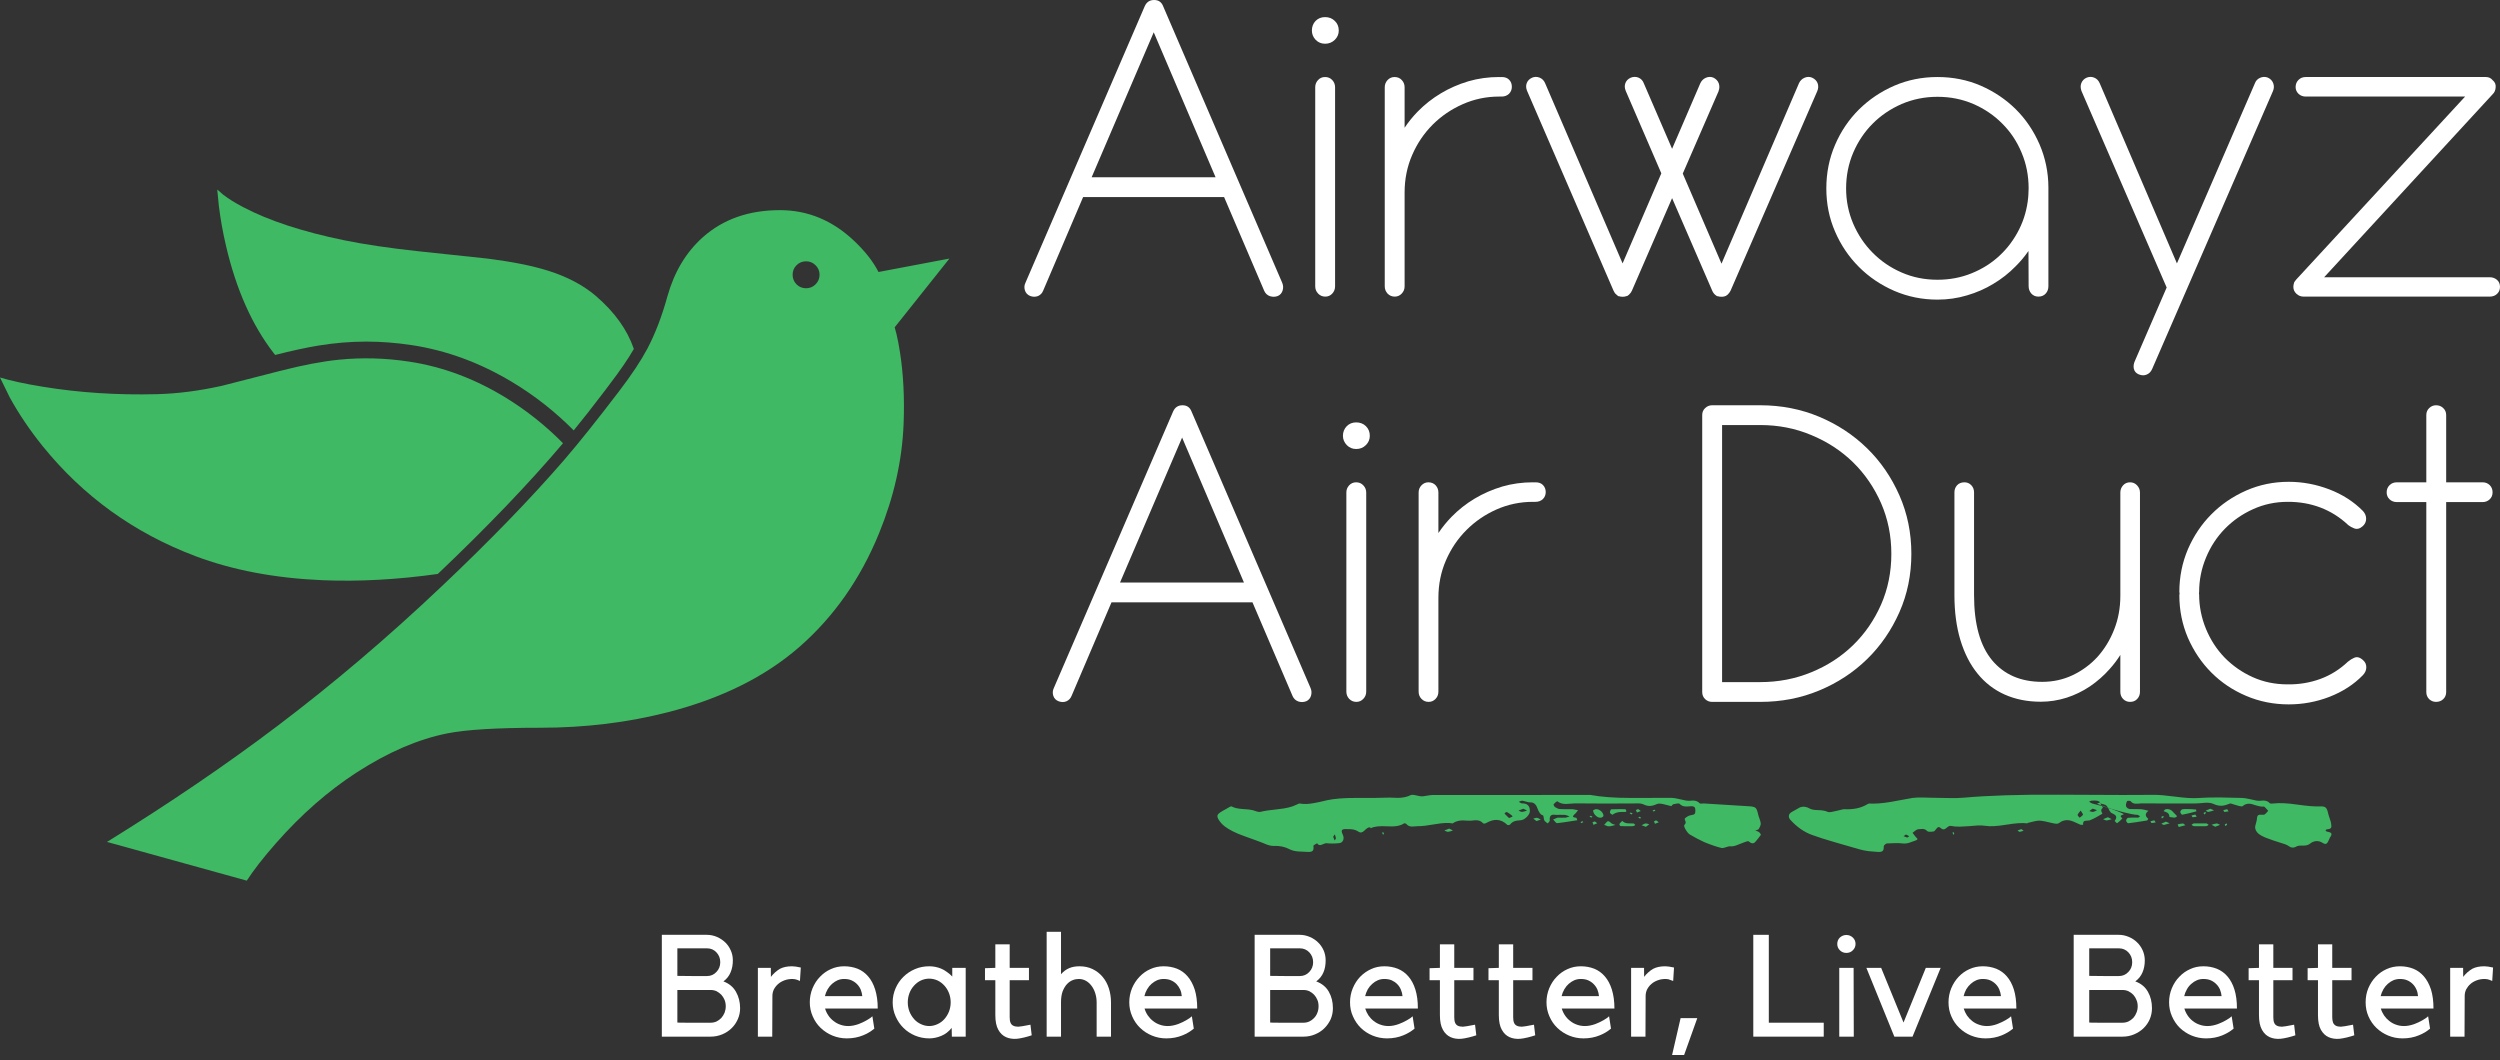 <svg width="158" height="67" viewBox="0 0 158 67" fill="none" xmlns="http://www.w3.org/2000/svg">
<rect x="0" y="0" width="158" height="67" fill="#333333" stroke="none"/>
<path d="M93.909 52.023C94.158 51.879 94.389 51.81 94.6 51.818C94.835 51.828 95.055 51.932 95.259 52.129C95.276 52.143 95.306 52.148 95.349 52.145C95.394 52.138 95.424 52.125 95.438 52.108C95.516 52.009 95.607 51.941 95.713 51.902C95.8 51.87 95.916 51.851 96.061 51.844C96.212 51.84 96.356 51.77 96.493 51.633C96.627 51.499 96.692 51.367 96.688 51.237C96.685 50.921 96.516 50.766 96.182 50.773C96.157 50.773 96.126 50.761 96.087 50.736C96.041 50.708 96.008 50.687 95.987 50.673C96.015 50.666 96.055 50.65 96.108 50.625C96.154 50.608 96.192 50.601 96.224 50.604C96.27 50.611 96.353 50.632 96.472 50.668C96.574 50.699 96.655 50.713 96.715 50.71C96.922 50.699 97.072 50.822 97.163 51.079C97.261 51.353 97.381 51.505 97.522 51.533C97.536 51.536 97.548 51.577 97.559 51.654C97.569 51.749 97.583 51.812 97.601 51.844C97.618 51.879 97.65 51.914 97.696 51.949C97.724 51.97 97.764 52 97.817 52.039C97.905 51.951 97.947 51.889 97.944 51.854C97.933 51.717 97.951 51.62 97.996 51.564C98.049 51.498 98.144 51.475 98.281 51.496C98.316 51.503 98.362 51.505 98.418 51.501L98.55 51.496C98.765 51.496 98.884 51.498 98.909 51.501C98.976 51.511 99.072 51.545 99.199 51.601C99.058 51.647 98.979 51.672 98.962 51.675C98.933 51.679 98.844 51.68 98.693 51.68L98.555 51.675C98.503 51.672 98.459 51.673 98.424 51.68C98.41 51.684 98.322 51.721 98.16 51.791C98.188 51.819 98.232 51.87 98.292 51.944C98.341 52 98.382 52.027 98.413 52.023C98.606 52.006 99.03 51.944 99.684 51.839C99.67 51.796 99.66 51.765 99.653 51.744C99.642 51.709 99.632 51.689 99.621 51.686C99.508 51.668 99.443 51.65 99.426 51.633C99.394 51.601 99.426 51.541 99.521 51.453C99.556 51.425 99.593 51.387 99.632 51.337C99.656 51.309 99.69 51.265 99.732 51.206L99.4 51.142C99.037 51.146 98.766 51.142 98.587 51.132C98.503 51.128 98.401 51.088 98.281 51.011C98.257 50.993 98.232 50.961 98.207 50.916C98.186 50.87 98.179 50.842 98.186 50.831C98.218 50.792 98.264 50.748 98.323 50.699C98.383 50.654 98.417 50.634 98.424 50.641C98.568 50.757 98.752 50.813 98.978 50.81C99.104 50.806 99.292 50.794 99.542 50.773C100.041 50.78 100.657 50.784 101.388 50.784C101.796 50.784 102.409 50.782 103.229 50.778C103.299 50.782 103.406 50.78 103.551 50.773C103.674 50.777 103.77 50.794 103.841 50.826C103.995 50.903 104.14 50.94 104.273 50.937C104.4 50.933 104.547 50.893 104.716 50.815C104.811 50.777 104.954 50.78 105.143 50.826C105.446 50.907 105.604 50.947 105.618 50.947C105.632 50.951 105.652 50.933 105.676 50.894C105.708 50.856 105.731 50.835 105.745 50.831C105.79 50.824 105.87 50.808 105.982 50.784C106.074 50.77 106.132 50.777 106.156 50.805C106.251 50.91 106.374 50.965 106.525 50.968C106.61 50.972 106.738 50.967 106.91 50.952C107.009 50.956 107.074 50.981 107.106 51.026C107.134 51.065 107.148 51.132 107.148 51.227C107.148 51.322 107.136 51.389 107.111 51.427C107.079 51.469 107.014 51.498 106.916 51.511C106.754 51.529 106.608 51.603 106.478 51.733C106.464 51.747 106.476 51.8 106.515 51.891C106.554 51.979 106.536 52.057 106.462 52.123C106.413 52.166 106.438 52.269 106.536 52.435C106.631 52.596 106.726 52.704 106.821 52.756C106.919 52.809 107.065 52.89 107.259 52.999C107.431 53.09 107.58 53.164 107.707 53.221C108.136 53.396 108.503 53.521 108.809 53.595C108.862 53.605 108.948 53.59 109.068 53.547C109.194 53.502 109.286 53.481 109.342 53.484C109.465 53.502 109.606 53.479 109.764 53.416C110.003 53.321 110.133 53.27 110.154 53.263C110.197 53.252 110.265 53.227 110.36 53.189C110.437 53.161 110.488 53.155 110.513 53.173C110.608 53.25 110.685 53.291 110.745 53.294C110.819 53.305 110.891 53.266 110.961 53.178C110.975 53.161 111.03 53.094 111.125 52.978C111.192 52.897 111.244 52.827 111.283 52.767C111.29 52.753 111.28 52.725 111.251 52.682C111.22 52.637 111.19 52.603 111.162 52.582C111.137 52.565 111.1 52.547 111.051 52.529C110.998 52.512 110.958 52.498 110.93 52.487C110.958 52.477 111 52.465 111.056 52.45C111.106 52.436 111.137 52.417 111.151 52.392C111.246 52.238 111.288 52.116 111.278 52.028C111.271 51.962 111.246 51.868 111.204 51.749C111.155 51.619 111.125 51.526 111.114 51.469C111.072 51.262 111.019 51.127 110.956 51.063C110.889 51.003 110.759 50.968 110.566 50.958C109.279 50.88 108.314 50.821 107.67 50.778L107.522 50.789C107.463 50.789 107.426 50.78 107.412 50.763C107.313 50.654 107.178 50.597 107.005 50.594C106.812 50.615 106.668 50.617 106.573 50.599C106.531 50.592 106.378 50.559 106.114 50.499C105.928 50.453 105.775 50.428 105.655 50.425C104.512 50.428 103.654 50.43 103.081 50.43C102.051 50.43 101.195 50.367 100.512 50.24L90.517 50.246C90.443 50.246 90.331 50.26 90.18 50.288C90.028 50.316 89.914 50.33 89.837 50.33C89.784 50.33 89.661 50.307 89.467 50.261C89.32 50.226 89.213 50.224 89.146 50.256C88.924 50.369 88.65 50.425 88.323 50.425C87.957 50.407 87.683 50.404 87.5 50.414C87.31 50.428 86.707 50.434 85.691 50.43C84.952 50.427 84.348 50.474 83.876 50.573C83.507 50.664 83.226 50.726 83.032 50.757C82.698 50.821 82.406 50.829 82.157 50.784C82.111 50.777 82.034 50.803 81.925 50.863C81.661 50.996 81.29 51.088 80.812 51.137C80.239 51.197 79.861 51.253 79.678 51.306C79.618 51.323 79.539 51.318 79.441 51.29C79.328 51.251 79.243 51.223 79.187 51.206C79.075 51.174 78.85 51.148 78.512 51.127C78.224 51.109 78.001 51.056 77.842 50.968C77.818 50.954 77.774 50.965 77.71 51C77.633 51.046 77.579 51.077 77.547 51.095C77.35 51.2 77.204 51.285 77.109 51.348C77.014 51.415 76.96 51.476 76.946 51.533C76.928 51.606 76.954 51.7 77.025 51.812C77.127 51.974 77.253 52.113 77.404 52.229C77.693 52.447 78.092 52.647 78.602 52.83C79.34 53.094 79.757 53.247 79.852 53.289C80.116 53.412 80.33 53.47 80.495 53.463C80.868 53.446 81.2 53.514 81.492 53.669C81.644 53.746 81.826 53.794 82.041 53.811C82.164 53.822 82.349 53.831 82.595 53.838C82.76 53.852 82.874 53.836 82.938 53.79C83.011 53.737 83.034 53.627 83.006 53.458C83.003 53.433 83.08 53.379 83.238 53.294C83.312 53.407 83.407 53.438 83.523 53.389C83.692 53.319 83.788 53.286 83.813 53.289C84.056 53.317 84.325 53.317 84.62 53.289C84.747 53.279 84.835 53.219 84.884 53.11C84.933 52.997 84.924 52.872 84.858 52.735C84.801 52.619 84.784 52.535 84.805 52.482C84.829 52.426 84.903 52.398 85.026 52.398C85.241 52.398 85.381 52.403 85.448 52.413C85.603 52.431 85.74 52.482 85.86 52.566C85.976 52.647 86.099 52.623 86.229 52.493C86.376 52.345 86.493 52.276 86.577 52.287C86.591 52.29 86.61 52.31 86.635 52.345C86.842 52.232 87.192 52.192 87.685 52.224C88.152 52.255 88.499 52.196 88.724 52.044C88.741 52.03 88.768 52.028 88.803 52.039C88.841 52.046 88.868 52.058 88.882 52.076C88.97 52.185 89.091 52.239 89.246 52.239C89.33 52.239 89.46 52.231 89.636 52.213C89.837 52.22 90.197 52.178 90.718 52.087C91.175 52.006 91.539 51.99 91.809 52.039C92.031 51.877 92.337 51.819 92.727 51.865C92.84 51.879 93.014 51.87 93.249 51.839C93.457 51.831 93.618 51.897 93.735 52.034C93.749 52.048 93.775 52.053 93.814 52.05C93.852 52.046 93.884 52.037 93.909 52.023ZM95.18 51.337C95.208 51.32 95.229 51.315 95.243 51.322C95.335 51.374 95.445 51.453 95.575 51.559C95.579 51.562 95.582 51.573 95.586 51.591C95.586 51.605 95.584 51.614 95.581 51.617L95.37 51.701L95.101 51.438C95.097 51.434 95.095 51.424 95.095 51.406C95.095 51.392 95.097 51.383 95.101 51.38C95.118 51.373 95.145 51.359 95.18 51.337ZM96.198 51.311C96.166 51.315 96.129 51.306 96.087 51.285C96.034 51.257 95.996 51.237 95.971 51.227L96.277 51.111L96.509 51.227C96.439 51.251 96.388 51.269 96.356 51.279C96.293 51.297 96.24 51.308 96.198 51.311ZM84.293 52.825C84.339 52.765 84.362 52.733 84.362 52.73C84.362 52.737 84.376 52.781 84.404 52.862C84.421 52.911 84.43 52.95 84.43 52.978C84.43 52.999 84.42 53.022 84.399 53.046C84.374 53.078 84.356 53.101 84.346 53.115C84.293 52.992 84.265 52.918 84.261 52.894C84.258 52.876 84.269 52.853 84.293 52.825Z" fill="#3FB964"/>
<path d="M133.22 51.047L132.809 50.905L132.835 50.942L133.231 51.058L133.22 51.047Z" fill="#3FB964"/>
<path d="M133.231 51.058C133.255 51.104 133.289 51.169 133.331 51.253C133.369 51.32 133.412 51.364 133.457 51.385C133.609 51.452 133.7 51.517 133.732 51.58C133.767 51.657 133.739 51.759 133.647 51.886C133.739 51.988 133.79 52.035 133.8 52.028C133.937 51.926 134.048 51.825 134.133 51.722C134.101 51.691 134.073 51.661 134.048 51.633C134.006 51.577 134.031 51.534 134.122 51.506C134.203 51.482 134.231 51.461 134.206 51.443C134.15 51.401 133.907 51.299 133.478 51.137L133.231 51.058Z" fill="#3FB964"/>
<path d="M146.612 50.963C146.313 50.981 145.83 50.942 145.162 50.847C144.543 50.759 144.059 50.736 143.711 50.778C143.563 50.796 143.477 50.791 143.453 50.763C143.354 50.654 143.219 50.597 143.047 50.594C142.853 50.615 142.711 50.617 142.619 50.599C142.588 50.592 142.435 50.559 142.16 50.499C141.974 50.457 141.821 50.434 141.702 50.43C140.995 50.409 140.529 50.399 140.304 50.399C139.78 50.395 139.316 50.407 138.911 50.436C138.574 50.46 138.104 50.432 137.503 50.351C136.856 50.267 136.388 50.228 136.1 50.235C135.509 50.249 133.51 50.246 130.103 50.225C127.666 50.211 125.667 50.274 124.106 50.414C123.856 50.436 123.541 50.443 123.161 50.436C122.743 50.425 122.428 50.42 122.217 50.42C121.918 50.413 121.693 50.407 121.542 50.404C121.271 50.397 121.046 50.406 120.867 50.43C120.266 50.543 119.814 50.625 119.511 50.678C118.977 50.77 118.518 50.805 118.135 50.784C118.114 50.78 118.063 50.801 117.982 50.847C117.609 51.069 117.14 51.167 116.573 51.142C116.521 51.139 116.452 51.149 116.368 51.174C116.255 51.206 116.185 51.223 116.157 51.227C115.999 51.265 115.879 51.292 115.798 51.306C115.657 51.337 115.554 51.336 115.487 51.301C115.36 51.241 115.167 51.207 114.907 51.2C114.657 51.193 114.486 51.163 114.395 51.111C114.177 50.981 113.968 50.951 113.767 51.021C113.546 51.148 113.374 51.244 113.25 51.311C113.127 51.378 113.062 51.464 113.055 51.57C113.052 51.654 113.083 51.735 113.15 51.812C113.572 52.276 114.038 52.598 114.548 52.778C114.935 52.918 115.427 53.075 116.025 53.247C116.96 53.514 117.454 53.657 117.507 53.674C117.686 53.727 117.885 53.767 118.103 53.795C118.223 53.809 118.421 53.825 118.699 53.843C118.84 53.85 118.936 53.827 118.989 53.774C119.038 53.722 119.06 53.627 119.053 53.489C119.049 53.461 119.074 53.425 119.126 53.379C119.176 53.333 119.22 53.308 119.258 53.305C119.698 53.277 120.027 53.277 120.245 53.305C120.378 53.322 120.522 53.307 120.677 53.258C120.765 53.233 120.897 53.185 121.073 53.115C121.164 53.083 121.198 53.045 121.173 52.999C121.12 52.95 121.085 52.913 121.067 52.888L120.872 52.635C120.911 52.61 120.969 52.565 121.046 52.498C121.113 52.445 121.173 52.415 121.226 52.408C121.405 52.394 121.503 52.387 121.521 52.387C121.634 52.398 121.728 52.445 121.806 52.53C121.852 52.575 121.989 52.581 122.217 52.545C122.245 52.542 122.309 52.475 122.407 52.345C122.477 52.25 122.56 52.246 122.655 52.334C122.768 52.44 122.878 52.445 122.987 52.35C123.117 52.231 123.218 52.18 123.288 52.197C123.45 52.232 123.641 52.248 123.863 52.245C123.947 52.245 124.144 52.234 124.454 52.213C124.57 52.206 124.739 52.192 124.96 52.171C125.15 52.16 125.322 52.167 125.477 52.192C125.776 52.241 126.212 52.218 126.785 52.123C127.372 52.025 127.812 51.995 128.104 52.034C128.118 52.037 128.142 52.027 128.178 52.002C128.526 51.907 128.765 51.861 128.895 51.865C129.028 51.865 129.315 51.919 129.755 52.029C129.937 52.071 130.055 52.071 130.108 52.029C130.323 51.863 130.555 51.803 130.804 51.849C130.931 51.874 131.151 51.962 131.464 52.113C131.485 52.123 131.515 52.129 131.553 52.129H131.653C131.636 51.977 131.678 51.893 131.78 51.876C131.836 51.865 131.931 51.856 132.065 51.849C132.286 51.761 132.555 51.621 132.872 51.427C132.847 51.382 132.826 51.334 132.809 51.285C132.78 51.183 132.812 51.107 132.904 51.058L132.835 50.942C132.705 50.903 132.499 50.849 132.218 50.778C132.204 50.775 132.14 50.74 132.028 50.673C132.035 50.669 132.06 50.655 132.102 50.631C132.13 50.617 132.153 50.608 132.17 50.604C132.311 50.59 132.427 50.59 132.519 50.604C132.55 50.608 132.587 50.62 132.629 50.641C132.65 50.652 132.686 50.669 132.735 50.694C132.661 50.74 132.603 50.768 132.561 50.778C132.536 50.782 132.533 50.789 132.55 50.8C132.578 50.817 132.664 50.852 132.809 50.905L132.735 50.778C132.78 50.792 132.851 50.81 132.946 50.831C133.03 50.852 133.09 50.88 133.125 50.916C133.157 50.947 133.188 50.991 133.22 51.047L133.478 51.137C134.034 51.295 134.442 51.399 134.702 51.448C134.836 51.476 134.971 51.494 135.108 51.501C135.126 51.505 135.175 51.533 135.256 51.585C135.196 51.642 135.152 51.672 135.124 51.675C134.843 51.668 134.632 51.672 134.491 51.686C134.467 51.689 134.44 51.712 134.412 51.754C134.38 51.8 134.366 51.837 134.37 51.865C134.37 51.893 134.387 51.928 134.423 51.971C134.458 52.013 134.486 52.032 134.507 52.029C134.788 51.997 135.184 51.939 135.694 51.854C135.715 51.851 135.74 51.814 135.768 51.744C135.557 51.575 135.562 51.408 135.783 51.243C135.576 51.183 135.421 51.149 135.319 51.142C135.245 51.139 135.124 51.137 134.955 51.137C134.801 51.141 134.681 51.139 134.597 51.132C134.554 51.125 134.509 51.105 134.46 51.074C134.41 51.035 134.38 50.998 134.37 50.963C134.345 50.872 134.365 50.763 134.428 50.636C134.435 50.618 134.47 50.61 134.533 50.61C134.6 50.61 134.641 50.618 134.655 50.636C134.736 50.738 134.843 50.791 134.976 50.794C135.054 50.798 135.168 50.791 135.319 50.773C135.407 50.777 135.798 50.778 136.49 50.778H138.743C138.873 50.778 139.075 50.764 139.349 50.736C139.585 50.722 139.768 50.747 139.898 50.81C140.084 50.898 140.265 50.935 140.441 50.921C140.575 50.91 140.74 50.865 140.937 50.784C140.961 50.777 141 50.782 141.053 50.8C141.123 50.824 141.165 50.838 141.179 50.842C141.246 50.856 141.353 50.887 141.501 50.937C141.628 50.972 141.709 50.974 141.744 50.942C141.92 50.787 142.141 50.755 142.408 50.847C142.739 50.956 142.955 50.998 143.057 50.974C143.089 50.967 143.134 50.998 143.194 51.069C143.229 51.107 143.282 51.165 143.352 51.243C143.3 51.302 143.259 51.348 143.231 51.38C143.182 51.432 143.136 51.469 143.094 51.49H142.814C142.702 51.494 142.644 51.573 142.64 51.728C142.64 51.788 142.618 51.895 142.572 52.05C142.53 52.18 142.516 52.28 142.53 52.35C142.558 52.491 142.637 52.612 142.767 52.714C142.862 52.788 142.994 52.86 143.163 52.93C143.391 53.025 143.811 53.168 144.423 53.358C144.501 53.382 144.608 53.44 144.745 53.532C144.872 53.592 145.003 53.579 145.141 53.495C145.204 53.453 145.336 53.435 145.536 53.442C145.726 53.449 145.872 53.412 145.974 53.331C146.248 53.117 146.526 53.099 146.807 53.279C146.937 53.367 147.036 53.354 147.103 53.242C147.141 53.178 147.192 53.073 147.256 52.925C147.33 52.827 147.359 52.749 147.345 52.693C147.328 52.633 147.254 52.593 147.124 52.572C147.036 52.558 146.988 52.528 146.981 52.482C146.978 52.44 147.022 52.415 147.113 52.408C147.247 52.398 147.322 52.35 147.34 52.266C147.347 52.238 147.342 52.159 147.324 52.029C147.314 51.958 147.287 51.867 147.245 51.754C147.196 51.621 147.166 51.527 147.155 51.475C147.113 51.26 147.061 51.12 146.997 51.053C146.927 50.982 146.799 50.953 146.612 50.963ZM132.281 51.311C132.25 51.315 132.211 51.309 132.165 51.295C132.112 51.278 132.072 51.265 132.044 51.258L132.255 51.105L132.529 51.2C132.473 51.232 132.432 51.255 132.408 51.269C132.359 51.294 132.316 51.308 132.281 51.311ZM131.374 51.38C131.399 51.352 131.441 51.301 131.501 51.227C131.529 51.276 131.566 51.334 131.611 51.401C131.639 51.447 131.65 51.476 131.643 51.49C131.625 51.522 131.594 51.556 131.548 51.591C131.495 51.629 131.457 51.659 131.432 51.68C131.393 51.638 131.365 51.606 131.348 51.585C131.316 51.547 131.302 51.519 131.305 51.501C131.312 51.469 131.335 51.429 131.374 51.38ZM120.661 52.846C120.63 52.871 120.607 52.89 120.593 52.904C120.565 52.925 120.542 52.934 120.524 52.93C120.499 52.927 120.426 52.899 120.303 52.846L120.461 52.74L120.661 52.846Z" fill="#3FB964"/>
<path d="M138.458 51.137C138.31 51.133 138.208 51.132 138.152 51.132C138.057 51.132 137.979 51.137 137.92 51.148C137.892 51.155 137.863 51.178 137.835 51.216C137.807 51.255 137.793 51.29 137.793 51.322C137.793 51.35 137.811 51.387 137.846 51.432C137.877 51.475 137.902 51.494 137.92 51.49C138.155 51.445 138.451 51.374 138.806 51.279C138.809 51.279 138.806 51.241 138.795 51.163L138.458 51.137Z" fill="#3FB964"/>
<path d="M101.172 51.253C101.063 51.165 100.952 51.128 100.84 51.142C100.815 51.146 100.787 51.156 100.755 51.174C100.72 51.195 100.695 51.209 100.681 51.216C100.695 51.353 100.757 51.468 100.866 51.559C100.968 51.654 101.077 51.693 101.193 51.675C101.221 51.672 101.253 51.656 101.288 51.628C101.323 51.599 101.341 51.577 101.341 51.559C101.334 51.443 101.277 51.341 101.172 51.253Z" fill="#3FB964"/>
<path d="M101.831 51.448C101.877 51.483 101.905 51.498 101.915 51.49C102.024 51.406 102.155 51.352 102.306 51.327C102.401 51.313 102.541 51.309 102.728 51.316C102.738 51.316 102.751 51.308 102.765 51.29C102.782 51.276 102.789 51.265 102.786 51.258C102.768 51.188 102.745 51.149 102.717 51.142C102.678 51.139 102.561 51.137 102.364 51.137C102.068 51.137 101.891 51.141 101.831 51.148C101.813 51.151 101.794 51.179 101.773 51.232C101.752 51.285 101.743 51.327 101.747 51.359C101.75 51.383 101.778 51.413 101.831 51.448Z" fill="#3FB964"/>
<path d="M136.875 51.142C136.854 51.146 136.83 51.162 136.801 51.19C136.773 51.225 136.752 51.25 136.738 51.264C136.861 51.306 136.944 51.341 136.986 51.369C137.063 51.425 137.104 51.508 137.107 51.617C137.107 51.635 137.211 51.654 137.419 51.675C137.45 51.675 137.499 51.657 137.566 51.622C137.577 51.587 137.579 51.566 137.572 51.559C137.445 51.422 137.348 51.322 137.281 51.258C137.158 51.149 137.023 51.111 136.875 51.142Z" fill="#3FB964"/>
<path d="M102.364 52.15C102.385 52.185 102.402 52.204 102.416 52.208C102.455 52.215 102.573 52.218 102.77 52.218C103.012 52.218 103.158 52.217 103.208 52.213C103.229 52.21 103.253 52.201 103.281 52.187C103.296 52.176 103.318 52.16 103.35 52.139C103.325 52.111 103.306 52.09 103.292 52.076C103.271 52.055 103.252 52.044 103.234 52.044C103.069 52.044 102.946 52.041 102.865 52.034C102.724 52.02 102.612 51.969 102.527 51.881C102.429 51.972 102.369 52.035 102.348 52.071C102.341 52.085 102.346 52.111 102.364 52.15Z" fill="#3FB964"/>
<path d="M139.001 52.218C139.247 52.218 139.395 52.217 139.444 52.213C139.476 52.21 139.523 52.181 139.586 52.129C139.555 52.104 139.532 52.087 139.518 52.076C139.49 52.055 139.465 52.042 139.444 52.039C139.177 52.035 138.91 52.035 138.642 52.039C138.625 52.042 138.602 52.055 138.574 52.076C138.546 52.101 138.523 52.118 138.505 52.129C138.512 52.132 138.535 52.15 138.574 52.181C138.602 52.199 138.625 52.21 138.642 52.213C138.684 52.217 138.804 52.218 139.001 52.218Z" fill="#3FB964"/>
<path d="M101.646 51.902C101.597 51.898 101.546 51.934 101.493 52.007L101.383 52.134L101.609 52.218H101.778L102.095 52.134C102.024 52.109 101.972 52.092 101.937 52.081C101.877 52.06 101.835 52.035 101.81 52.007C101.747 51.941 101.692 51.905 101.646 51.902Z" fill="#3FB964"/>
<path d="M97.026 51.701C96.973 51.719 96.933 51.731 96.904 51.738L97.105 51.891L97.379 51.796L97.263 51.733C97.218 51.705 97.177 51.689 97.142 51.686C97.11 51.682 97.072 51.687 97.026 51.701Z" fill="#3FB964"/>
<path d="M133.22 51.649L132.914 51.77C132.921 51.773 132.96 51.791 133.03 51.823C133.076 51.844 133.113 51.853 133.141 51.849C133.183 51.849 133.236 51.839 133.299 51.818L133.457 51.77L133.22 51.649Z" fill="#3FB964"/>
<path d="M139.755 51.269C139.794 51.258 139.852 51.241 139.929 51.216L139.687 51.111L139.402 51.232C139.423 51.242 139.453 51.262 139.492 51.29C139.527 51.308 139.555 51.315 139.576 51.311C139.625 51.304 139.685 51.29 139.755 51.269Z" fill="#3FB964"/>
<path d="M136.764 52.134C136.8 52.13 136.919 52.097 137.123 52.034L136.881 51.928L136.596 52.055C136.599 52.058 136.629 52.076 136.685 52.108C136.721 52.129 136.747 52.138 136.764 52.134Z" fill="#3FB964"/>
<path d="M103.872 52.092C103.791 52.13 103.749 52.151 103.746 52.155L104.02 52.255L104.231 52.097C104.126 52.055 104.046 52.037 103.994 52.044C103.958 52.048 103.918 52.064 103.872 52.092Z" fill="#3FB964"/>
<path d="M137.793 52.065C137.702 52.083 137.647 52.093 137.63 52.097L137.693 52.266L138.115 52.155L138.036 52.086C138.004 52.058 137.978 52.044 137.957 52.044C137.914 52.044 137.86 52.051 137.793 52.065Z" fill="#3FB964"/>
<path d="M91.588 52.366L91.282 52.487C91.31 52.498 91.349 52.516 91.398 52.54C91.444 52.561 91.481 52.572 91.509 52.572C91.551 52.568 91.604 52.558 91.667 52.54C91.702 52.529 91.755 52.512 91.825 52.487L91.588 52.366Z" fill="#3FB964"/>
<path d="M139.924 52.076C139.854 52.1 139.801 52.118 139.766 52.129L140.003 52.25L140.304 52.129C140.255 52.104 140.218 52.085 140.193 52.071C140.147 52.05 140.109 52.041 140.077 52.044C140.035 52.048 139.984 52.058 139.924 52.076Z" fill="#3FB964"/>
<path d="M140.842 51.279C140.796 51.188 140.766 51.142 140.752 51.142C140.735 51.142 140.655 51.162 140.515 51.2C140.522 51.214 140.532 51.237 140.546 51.269C140.56 51.297 140.573 51.311 140.583 51.311C140.611 51.315 140.698 51.304 140.842 51.279Z" fill="#3FB964"/>
<path d="M138.827 51.617C138.781 51.526 138.751 51.48 138.737 51.48C138.723 51.48 138.646 51.499 138.505 51.538C138.512 51.552 138.523 51.575 138.537 51.606C138.551 51.635 138.563 51.649 138.574 51.649C138.602 51.652 138.686 51.642 138.827 51.617Z" fill="#3FB964"/>
<path d="M136.237 51.981C136.191 51.89 136.162 51.844 136.148 51.844C136.13 51.844 136.051 51.863 135.91 51.902C135.917 51.916 135.928 51.939 135.942 51.971C135.956 51.999 135.968 52.013 135.979 52.013C136.007 52.016 136.093 52.006 136.237 51.981Z" fill="#3FB964"/>
<path d="M127.734 52.403C127.706 52.407 127.631 52.435 127.508 52.487C127.525 52.498 127.548 52.516 127.576 52.54C127.604 52.561 127.627 52.572 127.645 52.572C127.676 52.568 127.715 52.559 127.761 52.545C127.845 52.517 127.889 52.503 127.893 52.503C127.851 52.471 127.821 52.449 127.803 52.435C127.775 52.41 127.752 52.399 127.734 52.403Z" fill="#3FB964"/>
<path d="M103.614 51.19C103.586 51.165 103.559 51.149 103.535 51.142C103.517 51.139 103.494 51.144 103.466 51.158L103.387 51.2L103.456 51.353L103.693 51.258C103.658 51.227 103.631 51.204 103.614 51.19Z" fill="#3FB964"/>
<path d="M100.787 51.918C100.776 51.914 100.729 51.932 100.644 51.971L100.708 52.129L100.945 52.029L100.866 51.965C100.838 51.941 100.811 51.925 100.787 51.918Z" fill="#3FB964"/>
<path d="M104.605 51.87C104.574 51.891 104.549 51.905 104.532 51.912L104.595 52.065L104.832 51.97C104.751 51.9 104.7 51.861 104.679 51.854C104.662 51.851 104.637 51.856 104.605 51.87Z" fill="#3FB964"/>
<path d="M103.113 51.475L103.181 51.406C103.129 51.378 103.088 51.36 103.06 51.353C103.053 51.35 103.042 51.357 103.028 51.374C103.011 51.392 103 51.403 102.997 51.406L103.113 51.475Z" fill="#3FB964"/>
<path d="M103.572 51.638L103.54 51.675L103.656 51.738L103.719 51.675C103.663 51.644 103.623 51.624 103.598 51.617C103.591 51.614 103.582 51.621 103.572 51.638Z" fill="#3FB964"/>
<path d="M100.644 51.612C100.57 51.577 100.53 51.557 100.523 51.554C100.519 51.554 100.498 51.573 100.46 51.612L100.576 51.675L100.644 51.612Z" fill="#3FB964"/>
<path d="M139.402 51.316C139.339 51.334 139.295 51.353 139.27 51.374C139.267 51.374 139.275 51.41 139.296 51.48L139.402 51.401V51.316Z" fill="#3FB964"/>
<path d="M140.747 52.044C140.67 52.069 140.624 52.088 140.61 52.102C140.603 52.106 140.613 52.141 140.641 52.208L140.747 52.129V52.044Z" fill="#3FB964"/>
<path d="M136.738 51.649V51.564C136.661 51.589 136.615 51.608 136.601 51.622C136.597 51.622 136.606 51.657 136.627 51.728L136.738 51.649Z" fill="#3FB964"/>
<path d="M123.42 52.609C123.402 52.619 123.395 52.628 123.399 52.635C123.402 52.642 123.422 52.682 123.457 52.756C123.496 52.728 123.513 52.709 123.51 52.698C123.485 52.646 123.467 52.605 123.457 52.577L123.42 52.609Z" fill="#3FB964"/>
<path d="M87.41 52.577L87.352 52.635C87.356 52.642 87.375 52.682 87.41 52.756L87.468 52.698C87.468 52.691 87.449 52.651 87.41 52.577Z" fill="#3FB964"/>
<path d="M104.621 51.227C104.593 51.188 104.574 51.17 104.563 51.174C104.507 51.199 104.467 51.216 104.442 51.227L104.505 51.29L104.621 51.227Z" fill="#3FB964"/>
<path d="M100.064 51.955C100.036 51.916 100.017 51.898 100.006 51.902C99.953 51.926 99.913 51.944 99.885 51.955L99.948 52.023L100.064 51.955Z" fill="#3FB964"/>
<path d="M55.52 17.19C55.19 16.539 54.681 15.889 53.996 15.238C52.628 13.934 51.06 13.281 49.291 13.281C47.329 13.281 45.706 13.851 44.422 14.99C43.361 15.936 42.613 17.183 42.181 18.73C41.829 20 41.407 21.1 40.915 22.032C40.517 22.785 39.925 23.678 39.137 24.711C37.752 26.529 36.59 27.983 35.651 29.073C33.538 31.514 30.963 34.17 27.929 37.043C24.525 40.268 21.063 43.211 17.543 45.873C14.333 48.303 10.739 50.748 6.762 53.21L15.597 55.657C16.029 54.986 16.643 54.198 17.438 53.294C19.031 51.48 20.736 49.986 22.554 48.811C24.537 47.531 26.445 46.71 28.277 46.348C29.462 46.112 31.415 45.994 34.137 45.994C36.982 45.994 39.686 45.664 42.249 45.003C45.621 44.131 48.382 42.756 50.53 40.878C52.703 38.976 54.377 36.588 55.552 33.715C56.501 31.394 57.02 29.082 57.108 26.779C57.171 25.165 57.096 23.665 56.881 22.28C56.814 21.847 56.739 21.452 56.654 21.093L56.543 20.687L60.004 16.341L55.52 17.19ZM51.796 17.364C51.796 17.6 51.712 17.802 51.543 17.971C51.378 18.136 51.177 18.218 50.942 18.218C50.706 18.218 50.506 18.136 50.34 17.971C50.175 17.802 50.093 17.6 50.093 17.364C50.093 17.128 50.175 16.928 50.34 16.763C50.506 16.597 50.706 16.515 50.942 16.515C51.177 16.515 51.378 16.597 51.543 16.763C51.712 16.928 51.796 17.128 51.796 17.364Z" fill="#3FB964"/>
<path d="M37.645 18.693C36.853 18.018 35.843 17.487 34.612 17.1C33.624 16.791 32.351 16.538 30.793 16.341C28.894 16.14 27.437 15.986 26.42 15.877C24.578 15.676 23.022 15.446 21.752 15.185C19.119 14.644 16.991 13.946 15.37 13.091C14.864 12.828 14.438 12.562 14.094 12.295L13.73 11.979L13.83 13.002C13.935 13.853 14.088 14.706 14.289 15.56C14.932 18.303 15.933 20.552 17.29 22.306L17.39 22.433C18.438 22.166 19.345 21.969 20.112 21.842C21.149 21.673 22.162 21.589 23.15 21.589C24.082 21.589 25.038 21.663 26.02 21.81C28.228 22.148 30.345 22.927 32.37 24.147C33.787 24.998 35.083 26.016 36.258 27.201C36.827 26.508 37.497 25.654 38.267 24.638L38.547 24.263C39.19 23.423 39.695 22.686 40.06 22.053C39.642 20.833 38.837 19.713 37.645 18.693Z" fill="#3FB964"/>
<path d="M14.02 24.384C12.578 24.704 11.212 24.88 9.921 24.912C7.414 24.975 5.009 24.819 2.706 24.442C1.552 24.253 0.651 24.057 0 23.857L0.622 25.128C1.199 26.172 1.887 27.191 2.685 28.182C5.248 31.357 8.462 33.676 12.327 35.139C14.693 36.032 17.38 36.542 20.386 36.669C22.697 36.764 25.125 36.632 27.67 36.273C30.814 33.284 33.451 30.531 35.582 28.013C34.496 26.909 33.29 25.949 31.964 25.133C30.009 23.934 27.975 23.175 25.861 22.855C24.36 22.626 22.881 22.586 21.425 22.733C20.363 22.839 19.11 23.078 17.665 23.451C15.337 24.052 14.122 24.363 14.02 24.384Z" fill="#3FB964"/>
<path d="M73.507 0.385C73.405 0.128 73.216 0 72.942 0C72.664 0 72.468 0.128 72.351 0.385L64.809 17.87C64.735 18.021 64.723 18.18 64.772 18.345C64.825 18.517 64.939 18.639 65.115 18.709C65.284 18.769 65.447 18.769 65.605 18.709C65.76 18.639 65.869 18.523 65.932 18.361L68.454 12.453H77.362L79.899 18.382C79.973 18.547 80.094 18.66 80.263 18.72C80.355 18.744 80.432 18.756 80.495 18.756C80.58 18.756 80.666 18.741 80.754 18.709C80.912 18.639 81.016 18.519 81.065 18.35C81.111 18.192 81.102 18.035 81.039 17.881L73.507 0.385ZM72.916 2.041L76.824 11.203H68.992L72.916 2.041Z" fill="white"/>
<path d="M84.377 5.512C84.377 5.34 84.318 5.188 84.198 5.058C84.079 4.932 83.927 4.868 83.745 4.868C83.562 4.868 83.412 4.933 83.296 5.064C83.18 5.19 83.122 5.34 83.122 5.512V18.097C83.122 18.276 83.184 18.429 83.307 18.556C83.43 18.683 83.581 18.746 83.76 18.746C83.933 18.746 84.079 18.683 84.198 18.556C84.318 18.426 84.377 18.273 84.377 18.097V5.512Z" fill="white"/>
<path d="M84.356 1.319C84.195 1.16 83.991 1.081 83.745 1.081C83.505 1.081 83.307 1.16 83.148 1.319C82.99 1.484 82.911 1.688 82.911 1.931C82.911 2.152 82.99 2.347 83.148 2.516C83.31 2.681 83.509 2.764 83.745 2.764C83.987 2.764 84.193 2.681 84.362 2.516C84.527 2.351 84.61 2.156 84.61 1.931C84.61 1.681 84.525 1.477 84.356 1.319Z" fill="white"/>
<path d="M94.811 4.874L94.742 4.868C94.067 4.868 93.42 4.958 92.801 5.137C92.172 5.327 91.593 5.58 91.066 5.897C90.524 6.22 90.034 6.607 89.594 7.057C89.281 7.377 89.007 7.717 88.771 8.075V5.512C88.771 5.34 88.713 5.19 88.597 5.064C88.481 4.933 88.326 4.868 88.133 4.868C87.964 4.868 87.818 4.932 87.695 5.058C87.576 5.188 87.516 5.34 87.516 5.512V18.097C87.516 18.273 87.576 18.426 87.695 18.556C87.818 18.683 87.969 18.746 88.149 18.746C88.321 18.746 88.467 18.683 88.587 18.556C88.71 18.429 88.771 18.276 88.771 18.097V12.168C88.771 11.321 88.93 10.533 89.246 9.805C89.562 9.07 89.995 8.429 90.543 7.88C91.088 7.335 91.723 6.903 92.448 6.583C93.172 6.263 93.937 6.103 94.742 6.103H94.906C95.088 6.103 95.241 6.046 95.364 5.934C95.487 5.811 95.549 5.661 95.549 5.486C95.549 5.31 95.495 5.164 95.385 5.048C95.276 4.928 95.117 4.868 94.906 4.868C94.863 4.868 94.832 4.87 94.811 4.874Z" fill="white"/>
<path d="M114.516 4.905C114.362 4.842 114.203 4.846 114.042 4.916C113.883 4.986 113.767 5.102 113.694 5.264L108.799 16.663L106.351 10.971L108.614 5.765V5.755C108.677 5.589 108.681 5.426 108.625 5.264C108.565 5.106 108.451 4.986 108.282 4.905C108.127 4.842 107.969 4.846 107.807 4.916C107.649 4.986 107.533 5.102 107.459 5.264L105.676 9.405L103.893 5.275C103.83 5.099 103.716 4.976 103.551 4.905C103.389 4.842 103.225 4.844 103.06 4.911C102.891 4.988 102.779 5.104 102.722 5.259C102.666 5.41 102.675 5.574 102.749 5.749L104.996 10.955L102.548 16.647L97.654 5.264C97.58 5.088 97.462 4.969 97.3 4.905C97.138 4.842 96.98 4.844 96.826 4.911C96.657 4.988 96.544 5.104 96.488 5.259C96.432 5.41 96.44 5.574 96.514 5.749L101.973 18.366C102.019 18.475 102.077 18.556 102.148 18.609L102.274 18.72H102.327C102.369 18.737 102.404 18.746 102.432 18.746L102.559 18.756C102.64 18.756 102.719 18.742 102.796 18.714L102.823 18.704H102.849L102.965 18.614L102.976 18.598C103.046 18.535 103.1 18.458 103.139 18.366L105.676 12.522L108.208 18.361C108.236 18.435 108.277 18.502 108.329 18.561C108.361 18.604 108.412 18.648 108.482 18.693L108.519 18.72H108.561C108.607 18.737 108.642 18.746 108.667 18.746C108.825 18.767 108.957 18.753 109.063 18.704L109.078 18.698C109.159 18.653 109.223 18.596 109.268 18.53C109.3 18.494 109.335 18.44 109.374 18.366L114.849 5.765C114.923 5.596 114.931 5.429 114.875 5.264C114.812 5.102 114.692 4.983 114.516 4.905Z" fill="white"/>
<path d="M127.392 6.899C126.762 6.277 126.024 5.781 125.176 5.412C124.336 5.05 123.427 4.868 122.449 4.868C121.475 4.868 120.565 5.051 119.717 5.417C118.87 5.786 118.126 6.287 117.486 6.92C116.846 7.557 116.343 8.3 115.978 9.151C115.608 10.006 115.424 10.925 115.424 11.91C115.424 12.884 115.608 13.795 115.978 14.642C116.343 15.49 116.846 16.233 117.486 16.873C118.123 17.51 118.866 18.013 119.717 18.382C120.572 18.751 121.482 18.936 122.449 18.936C123.1 18.936 123.722 18.846 124.317 18.667C124.918 18.491 125.472 18.248 125.978 17.939C126.495 17.633 126.966 17.262 127.392 16.826C127.694 16.527 127.963 16.205 128.199 15.861L128.209 18.087C128.209 18.266 128.266 18.421 128.378 18.551C128.494 18.681 128.644 18.746 128.826 18.746C129.02 18.746 129.175 18.681 129.291 18.551C129.403 18.428 129.459 18.273 129.459 18.087V11.847C129.456 10.89 129.268 9.979 128.895 9.114C128.522 8.26 128.021 7.522 127.392 6.899ZM120.187 6.572C120.893 6.27 121.648 6.118 122.449 6.118C123.262 6.118 124.018 6.27 124.718 6.572C125.421 6.878 126.031 7.293 126.548 7.817C127.072 8.341 127.478 8.953 127.766 9.652C128.062 10.349 128.209 11.101 128.209 11.91L128.193 12.306C128.186 12.337 128.183 12.39 128.183 12.464C128.116 13.188 127.924 13.867 127.608 14.5C127.288 15.136 126.875 15.69 126.368 16.161C125.862 16.633 125.273 17.003 124.601 17.274C123.933 17.545 123.216 17.68 122.449 17.68C121.634 17.68 120.878 17.527 120.181 17.221C119.485 16.919 118.875 16.502 118.351 15.971C117.834 15.451 117.425 14.839 117.122 14.136C116.823 13.433 116.674 12.691 116.674 11.91C116.674 11.108 116.823 10.356 117.122 9.652C117.425 8.946 117.834 8.334 118.351 7.817C118.868 7.296 119.48 6.882 120.187 6.572Z" fill="white"/>
<path d="M143.326 4.905C143.164 4.842 143.003 4.846 142.841 4.916C142.679 4.986 142.568 5.102 142.509 5.264L137.582 16.647L132.703 5.264C132.629 5.088 132.511 4.969 132.35 4.905C132.191 4.842 132.031 4.844 131.87 4.911C131.708 4.985 131.597 5.101 131.537 5.259C131.481 5.403 131.485 5.567 131.548 5.749L136.933 18.171L134.918 22.828C134.848 22.983 134.827 23.138 134.855 23.293C134.894 23.468 134.999 23.591 135.172 23.662C135.27 23.701 135.361 23.72 135.446 23.72C135.523 23.72 135.599 23.704 135.673 23.672C135.827 23.609 135.942 23.491 136.016 23.319L143.648 5.765C143.722 5.593 143.729 5.426 143.669 5.264C143.609 5.102 143.498 4.985 143.337 4.911L143.326 4.905Z" fill="white"/>
<path d="M157.726 5.517C157.743 5.334 157.68 5.185 157.536 5.069C157.43 4.935 157.288 4.868 157.109 4.868H145.721C145.538 4.868 145.387 4.928 145.267 5.048C145.144 5.171 145.083 5.322 145.083 5.501C145.083 5.67 145.146 5.814 145.272 5.934C145.396 6.046 145.545 6.103 145.721 6.103H155.795L145.114 17.675L145.003 17.823L144.993 17.844C144.958 17.949 144.94 18.044 144.94 18.129C144.94 18.301 145.005 18.447 145.135 18.567C145.262 18.686 145.413 18.746 145.589 18.746H157.351C157.541 18.746 157.696 18.688 157.815 18.572C157.938 18.456 158 18.308 158 18.129C158 17.946 157.937 17.798 157.81 17.686C157.684 17.577 157.531 17.522 157.351 17.522H146.886L157.536 5.955C157.652 5.846 157.715 5.7 157.726 5.517Z" fill="white"/>
<path d="M74.736 25.613C74.458 25.613 74.261 25.742 74.145 25.998L66.602 43.484C66.528 43.635 66.516 43.795 66.565 43.964C66.621 44.139 66.736 44.259 66.908 44.322C67.084 44.386 67.247 44.386 67.399 44.322C67.553 44.252 67.662 44.136 67.726 43.974L70.247 38.067H79.156L81.693 43.995C81.766 44.16 81.888 44.273 82.057 44.333C82.13 44.357 82.208 44.37 82.289 44.37C82.373 44.37 82.459 44.354 82.547 44.322C82.705 44.252 82.809 44.132 82.858 43.964C82.904 43.805 82.895 43.649 82.832 43.494L75.3 25.998C75.198 25.742 75.01 25.613 74.736 25.613ZM74.709 27.655L78.618 36.816H70.785L74.709 27.655Z" fill="white"/>
<path d="M85.263 30.677C85.147 30.803 85.09 30.953 85.09 31.125V43.71C85.09 43.886 85.149 44.039 85.269 44.169C85.392 44.296 85.543 44.359 85.722 44.359C85.895 44.359 86.041 44.296 86.16 44.169C86.283 44.043 86.345 43.89 86.345 43.71V31.125C86.345 30.953 86.283 30.802 86.16 30.672C86.041 30.545 85.891 30.482 85.712 30.482C85.529 30.482 85.38 30.547 85.263 30.677Z" fill="white"/>
<path d="M84.873 27.544C84.873 27.762 84.954 27.957 85.116 28.129C85.278 28.295 85.476 28.377 85.712 28.377C85.955 28.377 86.159 28.295 86.324 28.129C86.489 27.968 86.572 27.772 86.572 27.544C86.572 27.298 86.489 27.094 86.324 26.932C86.162 26.774 85.958 26.695 85.712 26.695C85.473 26.695 85.274 26.774 85.116 26.932C84.954 27.101 84.873 27.305 84.873 27.544Z" fill="white"/>
<path d="M97.522 30.661C97.413 30.541 97.253 30.482 97.042 30.482C96.999 30.482 96.97 30.483 96.952 30.487L96.883 30.482C96.205 30.482 95.556 30.571 94.937 30.751C94.318 30.937 93.74 31.19 93.202 31.51C92.66 31.834 92.17 32.221 91.73 32.671C91.421 32.991 91.146 33.33 90.907 33.689V31.125C90.907 30.956 90.851 30.807 90.739 30.677C90.619 30.547 90.464 30.482 90.274 30.482C90.106 30.482 89.96 30.545 89.837 30.672C89.717 30.798 89.657 30.949 89.657 31.125V43.71C89.657 43.893 89.717 44.046 89.837 44.169C89.96 44.296 90.111 44.359 90.29 44.359C90.463 44.359 90.608 44.296 90.728 44.169C90.847 44.046 90.907 43.893 90.907 43.71V37.782C90.907 36.934 91.066 36.147 91.382 35.419C91.702 34.68 92.136 34.039 92.685 33.493C93.233 32.945 93.866 32.513 94.584 32.196C95.308 31.876 96.075 31.716 96.883 31.716H97.042C97.228 31.716 97.383 31.66 97.506 31.547C97.629 31.424 97.69 31.275 97.69 31.099C97.69 30.927 97.634 30.781 97.522 30.661Z" fill="white"/>
<path d="M114.965 26.336C113.811 25.854 112.574 25.613 111.251 25.613H108.203C108.037 25.613 107.893 25.671 107.77 25.787C107.644 25.903 107.58 26.051 107.58 26.23V43.742C107.58 43.921 107.644 44.071 107.77 44.19C107.893 44.303 108.037 44.359 108.203 44.359H111.251C112.581 44.359 113.818 44.12 114.965 43.642C116.122 43.164 117.133 42.502 117.998 41.659C118.856 40.822 119.538 39.832 120.044 38.689C120.547 37.55 120.798 36.321 120.798 35.002C120.798 33.683 120.547 32.453 120.044 31.31C119.538 30.16 118.856 29.167 117.998 28.33C117.129 27.482 116.118 26.818 114.965 26.336ZM111.251 26.863C112.398 26.863 113.472 27.074 114.474 27.496C115.48 27.911 116.359 28.485 117.111 29.216C117.857 29.947 118.448 30.809 118.884 31.8C119.316 32.792 119.533 33.859 119.533 35.002C119.533 36.156 119.316 37.224 118.884 38.209C118.448 39.197 117.857 40.053 117.111 40.778C116.362 41.506 115.483 42.075 114.474 42.487C113.465 42.902 112.391 43.109 111.251 43.109H108.836V26.863H111.251Z" fill="white"/>
<path d="M135.061 30.672C134.941 30.545 134.795 30.482 134.623 30.482C134.44 30.482 134.291 30.547 134.175 30.677C134.062 30.807 134.006 30.956 134.006 31.125V37.65C134.006 38.423 133.874 39.139 133.61 39.797C133.354 40.451 133 41.027 132.55 41.527C132.1 42.012 131.576 42.395 130.978 42.677C130.388 42.954 129.749 43.093 129.064 43.093C127.717 43.093 126.664 42.64 125.904 41.732C125.141 40.815 124.76 39.44 124.76 37.608V31.115C124.76 30.939 124.702 30.789 124.586 30.666C124.47 30.543 124.325 30.482 124.153 30.482C123.956 30.482 123.8 30.545 123.684 30.672C123.575 30.798 123.52 30.946 123.52 31.115V37.608C123.52 38.666 123.645 39.612 123.895 40.445C124.151 41.289 124.512 41.996 124.976 42.566C125.447 43.15 126.02 43.593 126.695 43.895C127.371 44.197 128.132 44.349 128.979 44.349C129.531 44.349 130.075 44.264 130.609 44.095C131.13 43.927 131.622 43.688 132.086 43.378C132.55 43.062 132.967 42.694 133.336 42.276C133.579 42.008 133.802 41.713 134.006 41.39V43.726C134.006 43.906 134.064 44.055 134.18 44.175C134.3 44.298 134.447 44.359 134.623 44.359C134.806 44.359 134.955 44.298 135.071 44.175C135.188 44.048 135.246 43.898 135.246 43.726V31.125C135.246 30.953 135.184 30.802 135.061 30.672Z" fill="white"/>
<path d="M144.645 30.45C143.692 30.45 142.795 30.635 141.955 31.004C141.111 31.377 140.379 31.876 139.761 32.502C139.142 33.121 138.648 33.856 138.278 34.707C137.916 35.558 137.735 36.458 137.735 37.407C137.735 37.443 137.74 37.476 137.751 37.508L137.746 37.539C137.739 37.564 137.735 37.592 137.735 37.624C137.735 38.569 137.916 39.466 138.278 40.314C138.648 41.157 139.142 41.889 139.761 42.508C140.386 43.134 141.118 43.624 141.955 43.979C142.795 44.338 143.692 44.517 144.645 44.517C145.534 44.517 146.391 44.359 147.214 44.043C148.057 43.716 148.766 43.257 149.339 42.666C149.476 42.518 149.547 42.36 149.55 42.191C149.557 42.005 149.49 41.85 149.35 41.727C149.153 41.541 148.963 41.49 148.78 41.574C148.65 41.63 148.525 41.708 148.406 41.806L148.395 41.812C147.878 42.304 147.294 42.67 146.644 42.909C145.99 43.148 145.301 43.262 144.576 43.252C143.778 43.252 143.041 43.099 142.366 42.793C141.695 42.49 141.102 42.077 140.589 41.553C140.089 41.033 139.697 40.426 139.412 39.733C139.128 39.034 138.985 38.311 138.985 37.566C138.985 37.537 138.982 37.515 138.975 37.497C138.982 37.479 138.985 37.453 138.985 37.418C138.985 36.658 139.131 35.93 139.423 35.234C139.708 34.545 140.103 33.94 140.61 33.42C141.12 32.899 141.714 32.486 142.393 32.18C143.075 31.871 143.803 31.716 144.576 31.716C145.318 31.712 146.009 31.832 146.649 32.075C147.296 32.321 147.878 32.687 148.395 33.172L148.411 33.188C148.523 33.272 148.648 33.341 148.785 33.393C148.968 33.464 149.151 33.414 149.334 33.246C149.471 33.119 149.54 32.964 149.54 32.782C149.54 32.606 149.473 32.444 149.339 32.296C148.752 31.702 148.043 31.247 147.214 30.93C146.38 30.61 145.524 30.45 144.645 30.45Z" fill="white"/>
<path d="M151.022 30.661C150.899 30.784 150.837 30.935 150.837 31.115C150.837 31.294 150.899 31.442 151.022 31.558C151.145 31.674 151.3 31.732 151.486 31.732H153.343V43.742C153.343 43.918 153.404 44.067 153.527 44.19C153.65 44.303 153.794 44.359 153.96 44.359C154.136 44.359 154.285 44.303 154.408 44.19C154.535 44.071 154.598 43.921 154.598 43.742V31.732H156.898C157.077 31.732 157.226 31.674 157.346 31.558C157.469 31.445 157.531 31.298 157.531 31.115C157.531 30.932 157.471 30.781 157.351 30.661C157.232 30.542 157.081 30.482 156.898 30.482H154.598V26.23C154.598 26.051 154.535 25.903 154.408 25.787C154.289 25.671 154.139 25.613 153.96 25.613C153.794 25.613 153.65 25.671 153.527 25.787C153.404 25.907 153.343 26.055 153.343 26.23V30.482H151.486C151.296 30.482 151.141 30.542 151.022 30.661Z" fill="white"/>
<path d="M45.831 59.555C45.683 59.415 45.509 59.3 45.309 59.212C45.101 59.124 44.889 59.081 44.67 59.081H41.828V65.516H44.913C45.166 65.516 45.409 65.468 45.641 65.373C45.87 65.278 46.066 65.15 46.232 64.988C46.401 64.826 46.532 64.636 46.627 64.418C46.726 64.2 46.775 63.967 46.775 63.717C46.775 63.334 46.687 62.987 46.511 62.678C46.339 62.375 46.075 62.157 45.72 62.024C45.931 61.869 46.082 61.677 46.174 61.449C46.269 61.227 46.316 60.976 46.316 60.695C46.316 60.466 46.272 60.257 46.184 60.067C46.1 59.87 45.982 59.7 45.831 59.555ZM43.753 61.686C43.289 61.686 42.974 61.683 42.809 61.676V59.935H44.686C44.922 59.935 45.119 60.019 45.277 60.188C45.439 60.357 45.52 60.565 45.52 60.811C45.52 61.057 45.439 61.263 45.277 61.428C45.119 61.6 44.922 61.686 44.686 61.686H43.753ZM45.288 62.646C45.4 62.706 45.5 62.78 45.588 62.868C45.673 62.963 45.741 63.072 45.794 63.195C45.843 63.321 45.868 63.455 45.868 63.596C45.868 63.736 45.843 63.872 45.794 64.002C45.741 64.128 45.673 64.239 45.588 64.334C45.5 64.425 45.4 64.499 45.288 64.556C45.172 64.608 45.048 64.635 44.918 64.635H43.352C43.018 64.635 42.837 64.631 42.809 64.624V62.567H44.918C45.048 62.567 45.172 62.593 45.288 62.646Z" fill="white"/>
<path d="M82.774 59.212C82.567 59.124 82.356 59.081 82.141 59.081H79.293V65.516H82.384C82.64 65.516 82.881 65.468 83.106 65.373C83.342 65.275 83.539 65.146 83.697 64.988C83.862 64.826 83.996 64.636 84.098 64.418C84.193 64.197 84.24 63.963 84.24 63.717C84.24 63.327 84.154 62.98 83.982 62.678C83.809 62.375 83.544 62.157 83.185 62.024C83.393 61.873 83.546 61.681 83.644 61.449C83.736 61.234 83.781 60.983 83.781 60.695C83.781 60.473 83.739 60.264 83.655 60.067C83.56 59.859 83.44 59.689 83.296 59.555C83.156 59.415 82.981 59.3 82.774 59.212ZM80.274 61.676V59.935H82.151C82.387 59.935 82.586 60.019 82.748 60.188C82.909 60.361 82.99 60.568 82.99 60.811C82.99 61.05 82.909 61.255 82.748 61.428C82.586 61.6 82.387 61.686 82.151 61.686H81.218C80.754 61.686 80.439 61.683 80.274 61.676ZM83.333 63.596C83.333 63.747 83.308 63.882 83.259 64.002C83.213 64.128 83.145 64.239 83.053 64.334C82.969 64.425 82.869 64.499 82.753 64.556C82.637 64.608 82.514 64.635 82.384 64.635H80.822C80.485 64.635 80.302 64.631 80.274 64.624V62.567H82.384C82.514 62.567 82.637 62.593 82.753 62.646C82.869 62.706 82.969 62.78 83.053 62.868C83.141 62.963 83.21 63.072 83.259 63.195C83.308 63.307 83.333 63.441 83.333 63.596Z" fill="white"/>
<path d="M48.716 61.169H47.898V65.516H48.806L48.816 62.936C48.816 62.796 48.848 62.658 48.911 62.525C48.985 62.391 49.075 62.279 49.18 62.187C49.282 62.096 49.416 62.019 49.581 61.955C49.736 61.899 49.904 61.871 50.087 61.871C50.14 61.871 50.193 61.876 50.246 61.887L50.377 61.924L50.557 61.997L50.61 61.148C50.381 61.096 50.196 61.069 50.056 61.069C49.75 61.069 49.497 61.122 49.296 61.227C49.201 61.28 49.096 61.357 48.98 61.459C48.874 61.554 48.788 61.648 48.721 61.739L48.716 61.169Z" fill="white"/>
<path d="M103.904 61.169H103.086V65.516H103.994L104.004 62.936C104.004 62.796 104.036 62.658 104.099 62.525C104.177 62.384 104.266 62.272 104.368 62.187C104.474 62.092 104.607 62.015 104.769 61.955C104.917 61.899 105.084 61.871 105.27 61.871C105.326 61.871 105.381 61.876 105.434 61.887L105.745 61.997L105.798 61.148C105.562 61.096 105.377 61.069 105.244 61.069C104.938 61.069 104.685 61.122 104.484 61.227C104.386 61.28 104.28 61.357 104.168 61.459C104.059 61.554 103.973 61.648 103.909 61.739L103.904 61.169Z" fill="white"/>
<path d="M155.669 61.169H154.851V65.516H155.758L155.769 62.936C155.769 62.796 155.8 62.658 155.864 62.525C155.938 62.391 156.027 62.279 156.133 62.187C156.238 62.092 156.372 62.015 156.534 61.955C156.681 61.899 156.85 61.871 157.04 61.871C157.093 61.871 157.146 61.876 157.198 61.887L157.33 61.924L157.509 61.997L157.562 61.148C157.327 61.096 157.142 61.069 157.008 61.069C156.702 61.069 156.449 61.122 156.249 61.227C156.154 61.28 156.048 61.357 155.932 61.459C155.827 61.554 155.741 61.648 155.674 61.739L155.669 61.169Z" fill="white"/>
<path d="M59.466 61.212C59.23 61.117 58.984 61.069 58.727 61.069C58.4 61.069 58.099 61.129 57.825 61.248C57.544 61.368 57.301 61.53 57.097 61.734C56.89 61.934 56.725 62.175 56.602 62.456C56.478 62.741 56.417 63.038 56.417 63.348C56.417 63.661 56.478 63.956 56.602 64.234C56.725 64.515 56.89 64.758 57.097 64.962C57.301 65.166 57.544 65.327 57.825 65.447C58.114 65.567 58.414 65.626 58.727 65.626C58.98 65.626 59.233 65.574 59.487 65.468C59.74 65.366 59.96 65.197 60.146 64.962L60.157 65.516H61.032V61.169H60.183V61.718C60.092 61.616 59.979 61.519 59.845 61.428C59.712 61.329 59.585 61.257 59.466 61.212ZM57.767 62.293C57.894 62.152 58.038 62.043 58.2 61.966C58.372 61.888 58.548 61.85 58.727 61.85C58.903 61.85 59.079 61.888 59.255 61.966C59.416 62.043 59.56 62.152 59.687 62.293C59.807 62.423 59.903 62.581 59.977 62.767C60.047 62.95 60.083 63.144 60.083 63.348C60.083 63.552 60.047 63.745 59.977 63.928C59.903 64.111 59.807 64.269 59.687 64.403C59.568 64.54 59.423 64.647 59.255 64.724C59.082 64.805 58.907 64.846 58.727 64.846C58.544 64.846 58.368 64.805 58.2 64.724C58.031 64.647 57.887 64.54 57.767 64.403C57.641 64.258 57.544 64.1 57.477 63.928C57.407 63.745 57.372 63.552 57.372 63.348C57.372 63.144 57.407 62.95 57.477 62.767C57.544 62.588 57.641 62.43 57.767 62.293Z" fill="white"/>
<path d="M63.812 61.169V59.682H62.905V61.169L62.251 61.19V61.95H62.905V64.155C62.905 64.552 62.968 64.862 63.094 65.083C63.214 65.301 63.376 65.456 63.58 65.547C63.773 65.635 63.998 65.67 64.255 65.653C64.374 65.642 64.533 65.614 64.73 65.568C64.912 65.523 65.071 65.477 65.204 65.431L65.125 64.761C64.7 64.846 64.443 64.888 64.355 64.888C64.225 64.888 64.12 64.867 64.039 64.825C63.954 64.782 63.896 64.719 63.865 64.635C63.83 64.554 63.812 64.44 63.812 64.292V61.95H65.03V61.169H63.812Z" fill="white"/>
<path d="M90.348 61.95H91.002V64.155C91.002 64.552 91.066 64.862 91.192 65.083C91.312 65.301 91.474 65.456 91.677 65.547C91.867 65.635 92.091 65.67 92.347 65.653C92.467 65.642 92.625 65.614 92.822 65.568C93.005 65.523 93.165 65.477 93.302 65.431L93.223 64.761C92.794 64.846 92.537 64.888 92.453 64.888C92.323 64.888 92.216 64.867 92.131 64.825C92.05 64.782 91.994 64.719 91.962 64.635C91.927 64.554 91.909 64.44 91.909 64.292V61.95H93.123V61.169H91.909V59.682H91.002V61.169L90.348 61.19V61.95Z" fill="white"/>
<path d="M95.633 59.682H94.726V61.169L94.072 61.19V61.95H94.726V64.155C94.726 64.552 94.79 64.862 94.916 65.083C95.036 65.301 95.197 65.456 95.401 65.547C95.595 65.635 95.818 65.67 96.071 65.653C96.194 65.642 96.354 65.614 96.551 65.568C96.734 65.523 96.892 65.477 97.026 65.431L96.947 64.761C96.521 64.846 96.265 64.888 96.177 64.888C96.047 64.888 95.941 64.867 95.86 64.825C95.776 64.782 95.718 64.719 95.686 64.635C95.651 64.554 95.633 64.44 95.633 64.292V61.95H96.852V61.169H95.633V59.682Z" fill="white"/>
<path d="M68.622 61.982C68.76 62.059 68.877 62.163 68.976 62.293C69.081 62.43 69.162 62.588 69.218 62.767C69.278 62.954 69.308 63.147 69.308 63.348V65.516H70.215V63.348C70.215 63.038 70.169 62.741 70.078 62.456C69.987 62.178 69.855 61.938 69.683 61.734C69.507 61.526 69.297 61.364 69.055 61.248C68.812 61.129 68.534 61.069 68.222 61.069C67.972 61.069 67.757 61.108 67.578 61.185C67.388 61.263 67.214 61.391 67.056 61.57V58.891H66.149V65.516H67.056V63.327C67.056 63.066 67.091 62.84 67.161 62.646C67.239 62.456 67.33 62.305 67.436 62.193C67.541 62.08 67.661 61.997 67.794 61.945C67.917 61.895 68.047 61.871 68.184 61.871C68.339 61.871 68.485 61.908 68.622 61.982Z" fill="white"/>
<path d="M72.014 61.734C71.817 61.941 71.66 62.182 71.544 62.456C71.428 62.738 71.37 63.035 71.37 63.348C71.37 63.661 71.432 63.956 71.555 64.234C71.674 64.512 71.841 64.754 72.056 64.962C72.27 65.169 72.518 65.331 72.8 65.447C73.088 65.567 73.39 65.626 73.707 65.626C74.083 65.626 74.428 65.561 74.741 65.431C74.997 65.329 75.233 65.189 75.448 65.009L75.326 64.229C75.252 64.302 75.135 64.385 74.973 64.477C74.808 64.571 74.637 64.652 74.461 64.719C74.225 64.803 74.006 64.846 73.802 64.846C73.623 64.846 73.456 64.818 73.301 64.761C73.146 64.709 73.004 64.631 72.874 64.529C72.743 64.427 72.633 64.309 72.541 64.176C72.446 64.035 72.378 63.889 72.335 63.738H75.664C75.664 63.274 75.611 62.873 75.505 62.535C75.393 62.198 75.243 61.922 75.057 61.707C74.871 61.489 74.647 61.328 74.387 61.222C74.124 61.12 73.841 61.069 73.538 61.069C73.239 61.069 72.96 61.129 72.699 61.248C72.443 61.361 72.214 61.523 72.014 61.734ZM73.538 61.871C73.721 61.871 73.876 61.899 74.002 61.955C74.136 62.011 74.254 62.091 74.356 62.193C74.454 62.298 74.531 62.414 74.588 62.541C74.644 62.667 74.677 62.806 74.688 62.957H72.325C72.36 62.806 72.418 62.66 72.499 62.52C72.583 62.379 72.677 62.265 72.778 62.177C72.898 62.075 73.016 61.999 73.132 61.95C73.266 61.897 73.401 61.871 73.538 61.871Z" fill="white"/>
<path d="M85.96 61.734C85.77 61.934 85.615 62.175 85.496 62.456C85.379 62.738 85.322 63.035 85.322 63.348C85.322 63.671 85.383 63.967 85.506 64.234C85.629 64.515 85.794 64.758 86.002 64.962C86.216 65.169 86.464 65.331 86.746 65.447C87.037 65.567 87.342 65.626 87.658 65.626C88.034 65.626 88.379 65.561 88.692 65.431C88.952 65.326 89.188 65.185 89.399 65.009L89.278 64.229C89.207 64.302 89.089 64.385 88.924 64.477C88.759 64.571 88.587 64.652 88.407 64.719C88.179 64.803 87.961 64.846 87.753 64.846C87.574 64.846 87.407 64.818 87.252 64.761C87.101 64.712 86.957 64.635 86.82 64.529C86.689 64.427 86.579 64.309 86.487 64.176C86.396 64.035 86.327 63.889 86.281 63.738H89.61C89.61 63.274 89.557 62.873 89.451 62.535C89.346 62.201 89.198 61.925 89.008 61.707C88.826 61.493 88.601 61.331 88.333 61.222C88.07 61.12 87.788 61.069 87.489 61.069C87.183 61.069 86.904 61.129 86.651 61.248C86.397 61.361 86.167 61.523 85.96 61.734ZM86.73 62.177C86.839 62.078 86.957 62.003 87.083 61.95C87.21 61.897 87.345 61.871 87.489 61.871C87.665 61.871 87.82 61.899 87.954 61.955C88.087 62.015 88.203 62.094 88.302 62.193C88.404 62.294 88.481 62.411 88.534 62.541C88.594 62.678 88.629 62.817 88.639 62.957H86.276C86.311 62.81 86.368 62.664 86.445 62.52C86.526 62.386 86.621 62.272 86.73 62.177Z" fill="white"/>
<path d="M101.425 61.707C101.239 61.489 101.015 61.328 100.755 61.222C100.491 61.12 100.208 61.069 99.906 61.069C99.607 61.069 99.327 61.129 99.067 61.248C98.811 61.361 98.582 61.523 98.382 61.734C98.188 61.931 98.032 62.172 97.912 62.456C97.796 62.738 97.738 63.035 97.738 63.348C97.738 63.661 97.8 63.956 97.923 64.234C98.046 64.519 98.213 64.761 98.424 64.962C98.638 65.169 98.886 65.331 99.168 65.447C99.456 65.567 99.758 65.626 100.075 65.626C100.451 65.626 100.796 65.561 101.108 65.431C101.365 65.329 101.601 65.189 101.815 65.009L101.694 64.229C101.62 64.302 101.502 64.385 101.341 64.477C101.175 64.571 101.005 64.652 100.829 64.719C100.593 64.803 100.374 64.846 100.17 64.846C99.99 64.846 99.823 64.818 99.668 64.761C99.514 64.709 99.371 64.631 99.241 64.529C99.108 64.427 98.997 64.309 98.909 64.176C98.814 64.035 98.746 63.889 98.703 63.738H102.032C102.032 63.284 101.977 62.883 101.868 62.535C101.763 62.201 101.615 61.925 101.425 61.707ZM99.906 61.871C100.089 61.871 100.243 61.899 100.37 61.955C100.511 62.019 100.627 62.098 100.718 62.193C100.82 62.294 100.899 62.411 100.956 62.541C101.012 62.685 101.045 62.824 101.056 62.957H98.693C98.728 62.806 98.786 62.66 98.867 62.52C98.951 62.379 99.044 62.265 99.146 62.177C99.266 62.075 99.384 61.999 99.5 61.95C99.626 61.897 99.762 61.871 99.906 61.871Z" fill="white"/>
<path d="M135.061 59.555C134.92 59.415 134.746 59.3 134.539 59.212C134.331 59.124 134.12 59.081 133.906 59.081H131.057V65.516H134.148C134.405 65.516 134.646 65.468 134.871 65.373C135.103 65.275 135.302 65.146 135.467 64.988C135.636 64.826 135.768 64.636 135.863 64.418C135.958 64.197 136.005 63.963 136.005 63.717C136.005 63.327 135.919 62.98 135.747 62.678C135.574 62.372 135.309 62.154 134.95 62.024C135.158 61.873 135.311 61.681 135.409 61.449C135.504 61.227 135.551 60.976 135.551 60.695C135.551 60.48 135.507 60.271 135.42 60.067C135.325 59.859 135.205 59.689 135.061 59.555ZM132.039 61.676V59.935H133.916C134.152 59.935 134.351 60.019 134.512 60.188C134.674 60.357 134.755 60.565 134.755 60.811C134.755 61.057 134.674 61.263 134.512 61.428C134.351 61.6 134.152 61.686 133.916 61.686H132.988C132.52 61.686 132.204 61.683 132.039 61.676ZM134.518 62.646C134.63 62.702 134.732 62.776 134.824 62.868C134.911 62.966 134.978 63.075 135.024 63.195C135.077 63.318 135.103 63.451 135.103 63.596C135.103 63.74 135.077 63.875 135.024 64.002C134.978 64.125 134.911 64.236 134.824 64.334C134.732 64.425 134.63 64.499 134.518 64.556C134.402 64.608 134.279 64.635 134.148 64.635H132.587C132.253 64.635 132.07 64.631 132.039 64.624V62.567H134.148C134.279 62.567 134.402 62.593 134.518 62.646Z" fill="white"/>
<path d="M142.113 61.95H142.767V64.155C142.767 64.552 142.83 64.862 142.957 65.083C143.076 65.301 143.238 65.456 143.442 65.547C143.636 65.635 143.859 65.67 144.112 65.653C144.235 65.642 144.395 65.614 144.592 65.568C144.775 65.523 144.933 65.477 145.067 65.431L144.988 64.761C144.562 64.846 144.305 64.888 144.217 64.888C144.087 64.888 143.982 64.867 143.901 64.825C143.817 64.782 143.759 64.719 143.727 64.635C143.692 64.554 143.674 64.44 143.674 64.292V61.95H144.887V61.169H143.674V59.682H142.767V61.169L142.113 61.19V61.95Z" fill="white"/>
<path d="M145.842 61.95H146.496V64.155C146.496 64.559 146.558 64.869 146.681 65.083C146.807 65.305 146.969 65.459 147.166 65.547C147.359 65.635 147.585 65.67 147.841 65.653C147.961 65.642 148.119 65.614 148.316 65.568C148.499 65.523 148.657 65.477 148.791 65.431L148.712 64.761C148.286 64.846 148.029 64.888 147.941 64.888C147.811 64.888 147.706 64.867 147.625 64.825C147.548 64.782 147.49 64.719 147.451 64.635C147.416 64.54 147.398 64.425 147.398 64.292V61.95H148.617V61.169H147.398V59.682H146.496V61.169L145.842 61.19V61.95Z" fill="white"/>
<path d="M137.73 61.734C137.536 61.931 137.38 62.172 137.26 62.456C137.144 62.738 137.086 63.035 137.086 63.348C137.086 63.661 137.148 63.956 137.271 64.234C137.394 64.515 137.559 64.758 137.767 64.962C137.985 65.169 138.233 65.331 138.51 65.447C138.802 65.567 139.106 65.626 139.423 65.626C139.799 65.626 140.144 65.561 140.457 65.431C140.717 65.326 140.953 65.185 141.164 65.009L141.042 64.229C140.968 64.302 140.851 64.385 140.689 64.477C140.524 64.571 140.353 64.652 140.177 64.719C139.942 64.803 139.722 64.846 139.518 64.846C139.339 64.846 139.172 64.818 139.017 64.761C138.866 64.712 138.721 64.635 138.584 64.529C138.451 64.424 138.342 64.306 138.257 64.176C138.162 64.035 138.094 63.889 138.052 63.738H141.375C141.375 63.274 141.322 62.873 141.216 62.535C141.111 62.201 140.963 61.925 140.773 61.707C140.59 61.493 140.365 61.331 140.098 61.222C139.834 61.12 139.553 61.069 139.254 61.069C138.948 61.069 138.669 61.129 138.415 61.248C138.159 61.361 137.93 61.523 137.73 61.734ZM138.848 61.95C138.975 61.897 139.11 61.871 139.254 61.871C139.43 61.871 139.585 61.899 139.718 61.955C139.852 62.015 139.968 62.094 140.066 62.193C140.168 62.294 140.248 62.411 140.304 62.541C140.36 62.685 140.393 62.824 140.404 62.957H138.041C138.076 62.806 138.134 62.66 138.215 62.52C138.289 62.386 138.382 62.272 138.495 62.177C138.604 62.078 138.721 62.003 138.848 61.95Z" fill="white"/>
<path d="M150.146 61.734C149.949 61.941 149.793 62.182 149.677 62.456C149.564 62.727 149.508 63.024 149.508 63.348C149.508 63.668 149.568 63.963 149.687 64.234C149.807 64.512 149.974 64.754 150.188 64.962C150.403 65.169 150.651 65.331 150.932 65.447C151.22 65.567 151.523 65.626 151.839 65.626C152.222 65.626 152.567 65.561 152.873 65.431C153.14 65.326 153.376 65.185 153.58 65.009L153.458 64.229C153.385 64.302 153.267 64.385 153.105 64.477C152.94 64.571 152.769 64.652 152.593 64.719C152.358 64.803 152.138 64.846 151.934 64.846C151.755 64.846 151.588 64.818 151.433 64.761C151.278 64.709 151.136 64.631 151.006 64.529C150.876 64.427 150.765 64.309 150.673 64.176C150.579 64.035 150.51 63.889 150.468 63.738H153.796C153.796 63.274 153.743 62.873 153.638 62.535C153.525 62.198 153.376 61.922 153.189 61.707C153.003 61.489 152.78 61.328 152.52 61.222C152.256 61.12 151.975 61.069 151.676 61.069C151.373 61.069 151.092 61.129 150.832 61.248C150.575 61.361 150.346 61.523 150.146 61.734ZM150.911 62.177C151.03 62.075 151.148 61.999 151.264 61.95C151.398 61.897 151.535 61.871 151.676 61.871C151.855 61.871 152.008 61.899 152.135 61.955C152.268 62.011 152.386 62.091 152.488 62.193C152.583 62.288 152.66 62.404 152.72 62.541C152.776 62.667 152.81 62.806 152.82 62.957H150.457C150.492 62.806 150.55 62.66 150.631 62.52C150.716 62.379 150.809 62.265 150.911 62.177Z" fill="white"/>
<path d="M126.832 61.707C126.65 61.493 126.425 61.331 126.157 61.222C125.894 61.12 125.612 61.069 125.313 61.069C125.011 61.069 124.73 61.129 124.469 61.248C124.209 61.364 123.981 61.526 123.784 61.734C123.594 61.934 123.439 62.175 123.32 62.456C123.204 62.738 123.146 63.035 123.146 63.348C123.146 63.668 123.205 63.963 123.325 64.234C123.444 64.512 123.611 64.754 123.826 64.962C124.04 65.169 124.288 65.331 124.57 65.447C124.862 65.567 125.166 65.626 125.482 65.626C125.858 65.626 126.203 65.561 126.516 65.431C126.776 65.326 127.012 65.185 127.223 65.009L127.101 64.229C127.028 64.302 126.91 64.385 126.748 64.477C126.579 64.571 126.407 64.652 126.231 64.719C126.003 64.803 125.785 64.846 125.577 64.846C125.398 64.846 125.231 64.818 125.076 64.761C124.914 64.709 124.77 64.631 124.643 64.529C124.513 64.427 124.403 64.309 124.311 64.176C124.22 64.035 124.151 63.889 124.105 63.738H127.434C127.434 63.274 127.381 62.873 127.276 62.535C127.17 62.201 127.022 61.925 126.832 61.707ZM125.313 61.871C125.489 61.871 125.644 61.899 125.778 61.955C125.911 62.015 126.027 62.094 126.126 62.193C126.228 62.294 126.305 62.411 126.358 62.541C126.41 62.664 126.446 62.803 126.463 62.957H124.1C124.135 62.81 124.192 62.664 124.269 62.52C124.35 62.386 124.445 62.272 124.554 62.177C124.663 62.078 124.781 62.003 124.907 61.95C125.034 61.897 125.169 61.871 125.313 61.871Z" fill="white"/>
<path d="M51.823 61.734C51.629 61.931 51.473 62.172 51.353 62.456C51.237 62.738 51.179 63.035 51.179 63.348C51.179 63.661 51.241 63.956 51.364 64.234C51.487 64.519 51.654 64.761 51.865 64.962C52.08 65.169 52.327 65.331 52.609 65.447C52.897 65.567 53.2 65.626 53.516 65.626C53.892 65.626 54.237 65.561 54.55 65.431C54.806 65.329 55.042 65.189 55.257 65.009L55.135 64.229C55.061 64.302 54.944 64.385 54.782 64.477C54.617 64.571 54.446 64.652 54.27 64.719C54.035 64.803 53.815 64.846 53.611 64.846C53.432 64.846 53.264 64.818 53.11 64.761C52.955 64.709 52.813 64.631 52.683 64.529C52.549 64.427 52.438 64.309 52.35 64.176C52.255 64.035 52.187 63.889 52.145 63.738H55.473C55.473 63.284 55.418 62.883 55.309 62.535C55.204 62.201 55.056 61.925 54.866 61.707C54.68 61.489 54.457 61.328 54.196 61.222C53.933 61.12 53.65 61.069 53.347 61.069C53.048 61.069 52.769 61.129 52.508 61.248C52.252 61.361 52.023 61.523 51.823 61.734ZM52.588 62.177C52.707 62.075 52.825 61.999 52.941 61.95C53.068 61.897 53.203 61.871 53.347 61.871C53.53 61.871 53.685 61.899 53.811 61.955C53.952 62.019 54.068 62.098 54.16 62.193C54.261 62.294 54.341 62.411 54.397 62.541C54.453 62.685 54.486 62.824 54.497 62.957H52.134C52.169 62.806 52.227 62.66 52.308 62.52C52.392 62.379 52.486 62.265 52.588 62.177Z" fill="white"/>
<path d="M106.214 64.345L105.676 66.676H106.436L107.269 64.345H106.214Z" fill="white"/>
<path d="M111.789 59.081H110.808V65.516H115.26V64.635H111.789V59.081Z" fill="white"/>
<path d="M117.148 61.169H116.241V65.516H117.159L117.148 61.169ZM116.278 59.255C116.169 59.364 116.115 59.497 116.115 59.656C116.115 59.814 116.169 59.947 116.278 60.056C116.391 60.169 116.528 60.225 116.69 60.225C116.855 60.225 116.992 60.169 117.101 60.056C117.213 59.947 117.27 59.814 117.27 59.656C117.27 59.497 117.213 59.364 117.101 59.255C116.985 59.146 116.848 59.091 116.69 59.091C116.535 59.091 116.398 59.146 116.278 59.255Z" fill="white"/>
<path d="M122.65 61.169H121.711L120.303 64.624L118.889 61.169H117.955L119.722 65.516H120.872L122.65 61.169Z" fill="white"/>
</svg>
